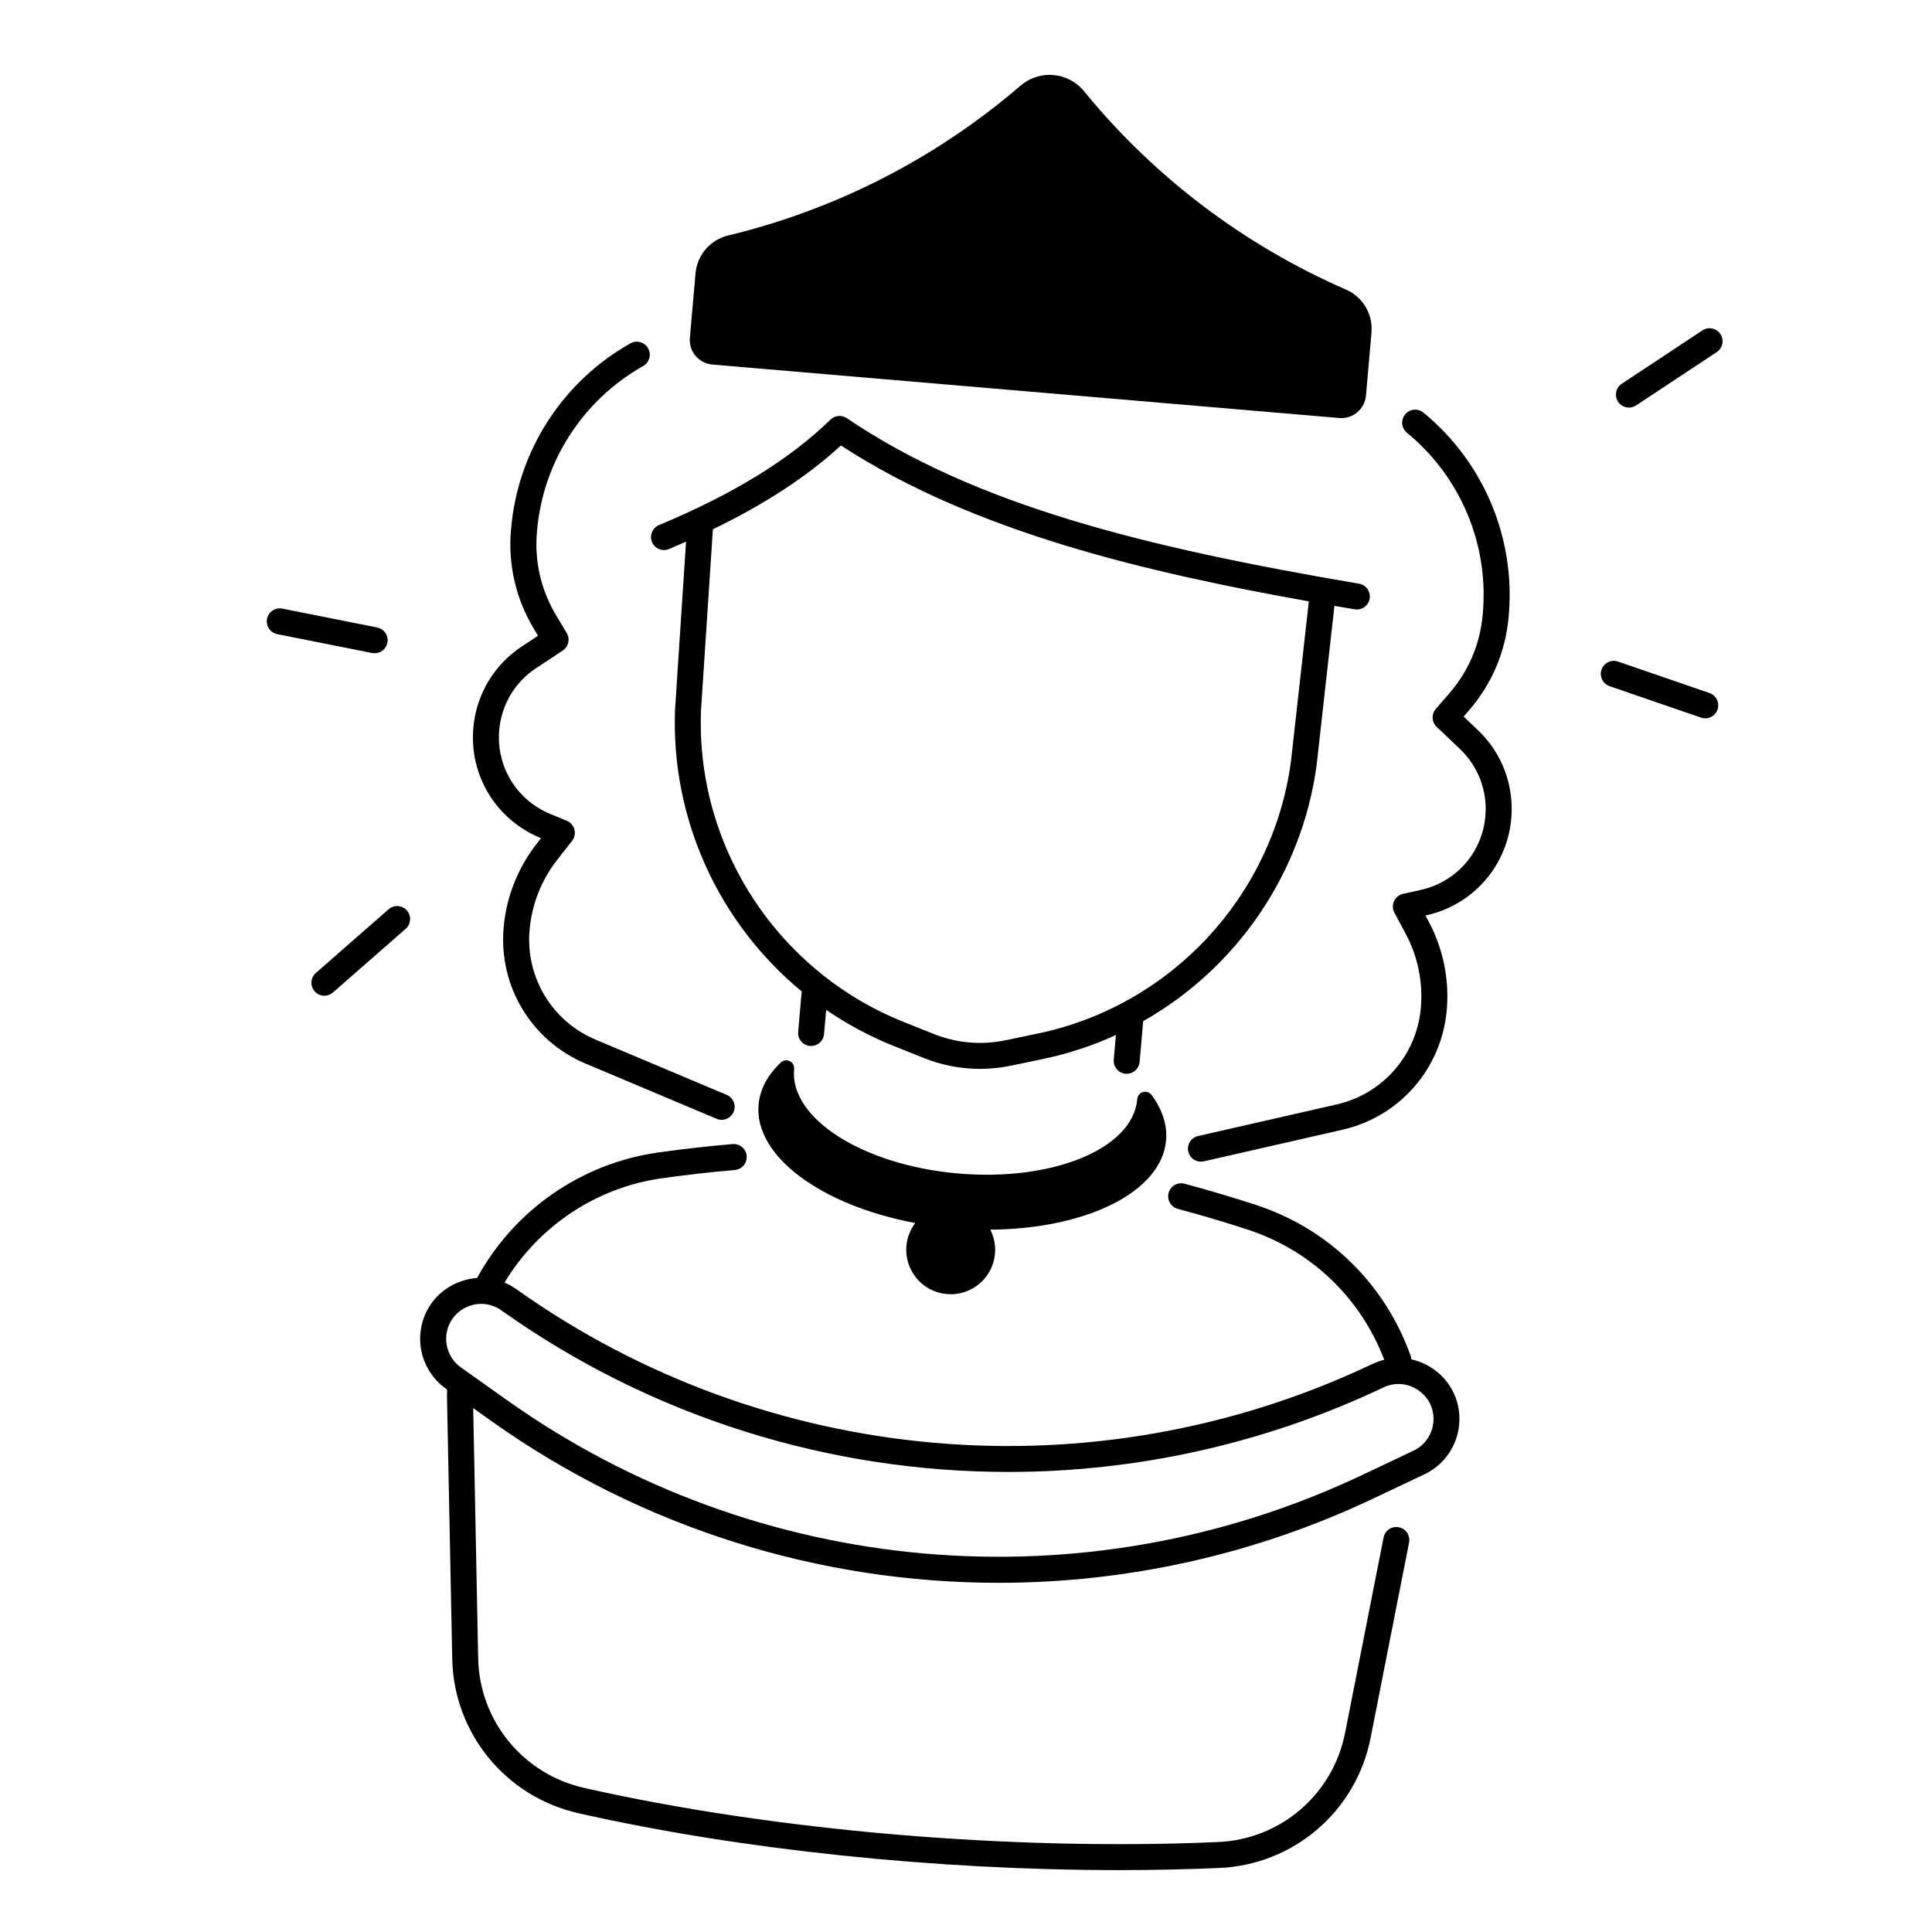 <?xml version="1.0" encoding="UTF-8"?>
<!-- Uploaded to: SVG Repo, www.svgrepo.com, Generator: SVG Repo Mixer Tools -->
<svg fill="#000000" width="800px" height="800px" version="1.1" viewBox="144 144 512 512" xmlns="http://www.w3.org/2000/svg">
 <g>
  <path d="m453.02 446.22c0.363-4.133-1.031-8.215-3.828-12.016-1.18-1.613-3.66-0.875-3.816 1.113 0 0.02 0 0.039-0.012 0.07-1.141 13.02-22.414 21.797-47.527 19.59-25.113-2.203-44.535-14.535-43.395-27.551 0-0.02 0-0.039 0.012-0.07 0.188-1.988-2.125-3.141-3.57-1.762-3.414 3.258-5.5 7.035-5.856 11.168-1.199 13.676 16.727 26.715 41.523 31.352-1.289 1.703-2.137 3.777-2.344 6.062-0.57 6.484 4.231 12.203 10.715 12.762 6.484 0.57 12.203-4.231 12.762-10.715 0.195-2.273-0.277-4.449-1.238-6.348 25.332-0.188 45.375-9.93 46.574-23.656z"/>
  <path d="m332.78 240.61 166.14 14.168c3.59 0.305 6.762-2.352 7.074-5.945l1.465-16.707c0.422-4.852-2.293-9.438-6.762-11.387-27.031-11.77-50.805-29.805-69.391-52.527-4.25-5.195-11.809-5.856-16.895-1.477-22.258 19.148-48.797 32.777-77.461 39.676-4.734 1.141-8.207 5.188-8.629 10.035l-1.496 17.074c-0.324 3.606 2.352 6.785 5.953 7.09z"/>
  <path d="m321.28 289.5c1.535-0.641 3.039-1.289 4.527-1.949l-2.914 44.496c-1.121 29.227 11.758 56.707 33.562 74.695l-0.934 10.715c-0.168 1.898 1.238 3.562 3.129 3.731 0.098 0.012 0.207 0.012 0.305 0.012 1.762 0 3.266-1.348 3.426-3.141l0.562-6.445c5.519 3.789 11.492 7.016 17.871 9.566l8.051 3.219c4.762 1.898 9.789 2.863 14.848 2.863 2.734 0 5.481-0.285 8.195-0.848l8.48-1.77c6.762-1.406 13.227-3.562 19.336-6.348l-0.57 6.523c-0.168 1.898 1.238 3.562 3.129 3.731 0.098 0.012 0.207 0.012 0.305 0.012 1.762 0 3.266-1.348 3.426-3.141l0.945-10.805c24.562-13.934 41.977-38.77 45.953-67.777l4.723-42.281c1.789 0.316 3.582 0.621 5.363 0.914 0.195 0.031 0.395 0.051 0.582 0.051 1.652 0 3.109-1.191 3.394-2.863 0.316-1.879-0.945-3.652-2.812-3.977-56.848-9.652-101.69-20.801-135.75-43.867-1.348-0.914-3.16-0.758-4.328 0.383-10.844 10.566-25.711 19.711-45.441 27.945-1.75 0.727-2.59 2.746-1.852 4.508 0.723 1.75 2.742 2.578 4.492 1.848zm8.484 42.902 3.16-48.137c13.844-6.699 25.031-14.031 33.93-22.207 35.363 23.074 81.535 33.73 124 41.309l-4.762 42.629c-4.891 35.672-31.863 64.57-67.098 71.91l-8.48 1.77c-6.414 1.34-13.008 0.758-19.09-1.672l-8.051-3.219c-7.734-3.09-14.82-7.242-21.137-12.242-0.012-0.012-0.031-0.02-0.039-0.039-20.996-16.602-33.473-42.539-32.43-70.102z"/>
  <path d="m523.84 506.8c-1.801-1.25-3.769-2.106-5.797-2.547-0.031-0.277-0.078-0.551-0.168-0.828-6.809-19.199-21.785-33.828-41.094-40.129-6.25-2.035-12.586-3.918-18.863-5.598-1.84-0.492-3.731 0.602-4.223 2.441-0.492 1.84 0.602 3.731 2.441 4.223 6.148 1.645 12.379 3.492 18.5 5.492 16.785 5.481 29.902 18.016 36.203 34.5-1.062 0.266-2.125 0.629-3.148 1.121l-0.266 0.129c-73.477 34.793-160.29 27.16-226.56-19.938-1.004-0.719-2.066-1.301-3.168-1.762 8.992-14.945 24.266-25.172 41.645-27.641 6.414-0.906 12.941-1.652 19.395-2.203 1.898-0.156 3.297-1.832 3.141-3.731-0.168-1.898-1.84-3.297-3.731-3.141-6.582 0.562-13.234 1.32-19.777 2.242-20.34 2.883-38.109 15.254-47.941 33.25-1.93 0.137-3.856 0.621-5.707 1.465-5.324 2.461-8.809 7.418-9.32 13.266-0.5 5.688 2.086 11.277 6.742 14.582l0.355 0.254c-0.031 0.984-0.051 1.969-0.02 2.961l1.367 68.398c0.395 19.738 14.16 36.566 33.484 40.926 42.941 9.691 94.777 15.066 143.18 15.066 9.012 0 17.91-0.188 26.598-0.562 19.789-0.867 36.289-15.047 40.117-34.488l10.195-51.77c0.363-1.871-0.848-3.68-2.715-4.043-1.871-0.363-3.68 0.848-4.043 2.715l-10.195 51.77c-3.219 16.316-17.055 28.223-33.664 28.941-54.801 2.391-117.6-2.973-167.97-14.336-16.227-3.66-27.777-17.781-28.113-34.34l-1.32-66.32 4.898 3.484c39.883 28.34 86.977 42.824 134.35 42.812 33.742 0 67.641-7.352 99.148-22.27l13.719-6.496c5.164-2.449 8.688-7.5 9.18-13.215 0.523-5.848-2.047-11.336-6.859-14.684zm0.02 13.992c0 0.031-0.012 0.07-0.012 0.098-0.285 3.266-2.301 6.168-5.266 7.566l-13.719 6.496c-73.477 34.793-160.29 27.16-226.56-19.938l-12.164-8.641c-2.668-1.898-4.152-5.106-3.867-8.363 0.297-3.356 2.293-6.199 5.344-7.606 1.258-0.582 2.59-0.867 3.906-0.867 1.879 0 3.738 0.582 5.352 1.73 39.883 28.34 86.977 42.824 134.35 42.812 33.742 0 67.641-7.352 99.137-22.27l0.266-0.129c3.039-1.438 6.504-1.152 9.27 0.766 2.777 1.93 4.25 5.07 3.965 8.344z"/>
  <path d="m287.12 366.02 0.254 0.109-1.082 1.387c-5.059 6.445-8.117 14.16-8.828 22.328-1.359 15.508 7.371 29.984 21.719 36.023l34.715 14.621c0.434 0.188 0.887 0.277 1.34 0.277 1.348 0 2.617-0.789 3.18-2.106 0.738-1.75-0.09-3.769-1.84-4.508l-34.715-14.621c-11.582-4.879-18.617-16.562-17.523-29.078 0.602-6.828 3.148-13.285 7.379-18.668l3.887-4.949c0.668-0.848 0.895-1.957 0.621-3-0.277-1.043-1.012-1.898-2.008-2.312l-4.449-1.84c-8.895-3.691-14.309-12.613-13.473-22.207 0.59-6.723 4.152-12.703 9.781-16.414l7.055-4.656c1.535-1.012 2.008-3.059 1.055-4.644l-2.824-4.715c-3.996-6.66-5.746-14.289-5.078-22.031l0.039-0.414c1.605-18.281 12.113-34.578 28.121-43.602 1.652-0.934 2.242-3.031 1.309-4.695-0.934-1.652-3.031-2.242-4.695-1.309-17.988 10.137-29.805 28.457-31.605 49.004l-0.039 0.414c-0.809 9.199 1.277 18.254 6.031 26.176l1.133 1.891-4.301 2.844c-7.391 4.879-12.062 12.742-12.84 21.559-1.113 12.559 6.004 24.285 17.684 29.137z"/>
  <path d="m531.88 333.9 1.438-1.664c6.051-6.977 9.672-15.527 10.48-24.727l0.039-0.414c1.801-20.547-6.652-40.641-22.613-53.746-1.465-1.211-3.641-0.992-4.852 0.473-1.211 1.465-0.992 3.641 0.473 4.852 14.199 11.66 21.727 29.539 20.121 47.824l-0.039 0.414c-0.68 7.742-3.731 14.945-8.828 20.812l-3.602 4.152c-1.211 1.398-1.102 3.492 0.234 4.754l6.129 5.816c4.891 4.633 7.359 11.148 6.781 17.859-0.836 9.594-7.715 17.445-17.121 19.531l-4.695 1.043c-1.055 0.234-1.93 0.945-2.383 1.93-0.453 0.984-0.414 2.117 0.09 3.059l2.973 5.551c3.238 6.043 4.625 12.84 4.035 19.672-1.094 12.516-10.055 22.801-22.309 25.594l-36.734 8.375c-1.852 0.422-3.012 2.273-2.59 4.121 0.363 1.594 1.781 2.676 3.356 2.676 0.254 0 0.512-0.031 0.766-0.09l36.734-8.375c15.172-3.465 26.281-16.207 27.641-31.703 0.719-8.156-0.953-16.297-4.82-23.52l-0.828-1.555 0.266-0.059c12.348-2.746 21.383-13.059 22.484-25.652 0.766-8.828-2.469-17.379-8.906-23.469z"/>
  <path d="m599.93 232.53c-1.055-1.586-3.188-2.016-4.773-0.973l-21.371 14.141c-1.586 1.055-2.016 3.188-0.973 4.773 0.66 1.004 1.762 1.543 2.875 1.543 0.648 0 1.309-0.188 1.898-0.57l21.371-14.141c1.582-1.043 2.023-3.188 0.973-4.773z"/>
  <path d="m597.03 327.66-24.227-8.336c-1.801-0.621-3.758 0.336-4.379 2.137s0.336 3.758 2.137 4.379l24.227 8.336c0.375 0.129 0.746 0.188 1.121 0.188 1.426 0 2.766-0.895 3.258-2.32 0.617-1.805-0.348-3.766-2.137-4.383z"/>
  <path d="m246.98 384.97-19.277 16.875c-1.426 1.25-1.574 3.426-0.324 4.859 0.68 0.777 1.633 1.172 2.59 1.172 0.809 0 1.613-0.285 2.262-0.855l19.277-16.875c1.426-1.25 1.574-3.426 0.324-4.859-1.242-1.43-3.414-1.574-4.852-0.316z"/>
  <path d="m243.29 317.12c1.605 0 3.051-1.133 3.375-2.773 0.375-1.871-0.836-3.68-2.707-4.055l-25.133-5c-1.871-0.375-3.68 0.836-4.055 2.707s0.836 3.68 2.707 4.055l25.133 5c0.238 0.047 0.465 0.066 0.68 0.066z"/>
 </g>
</svg>
